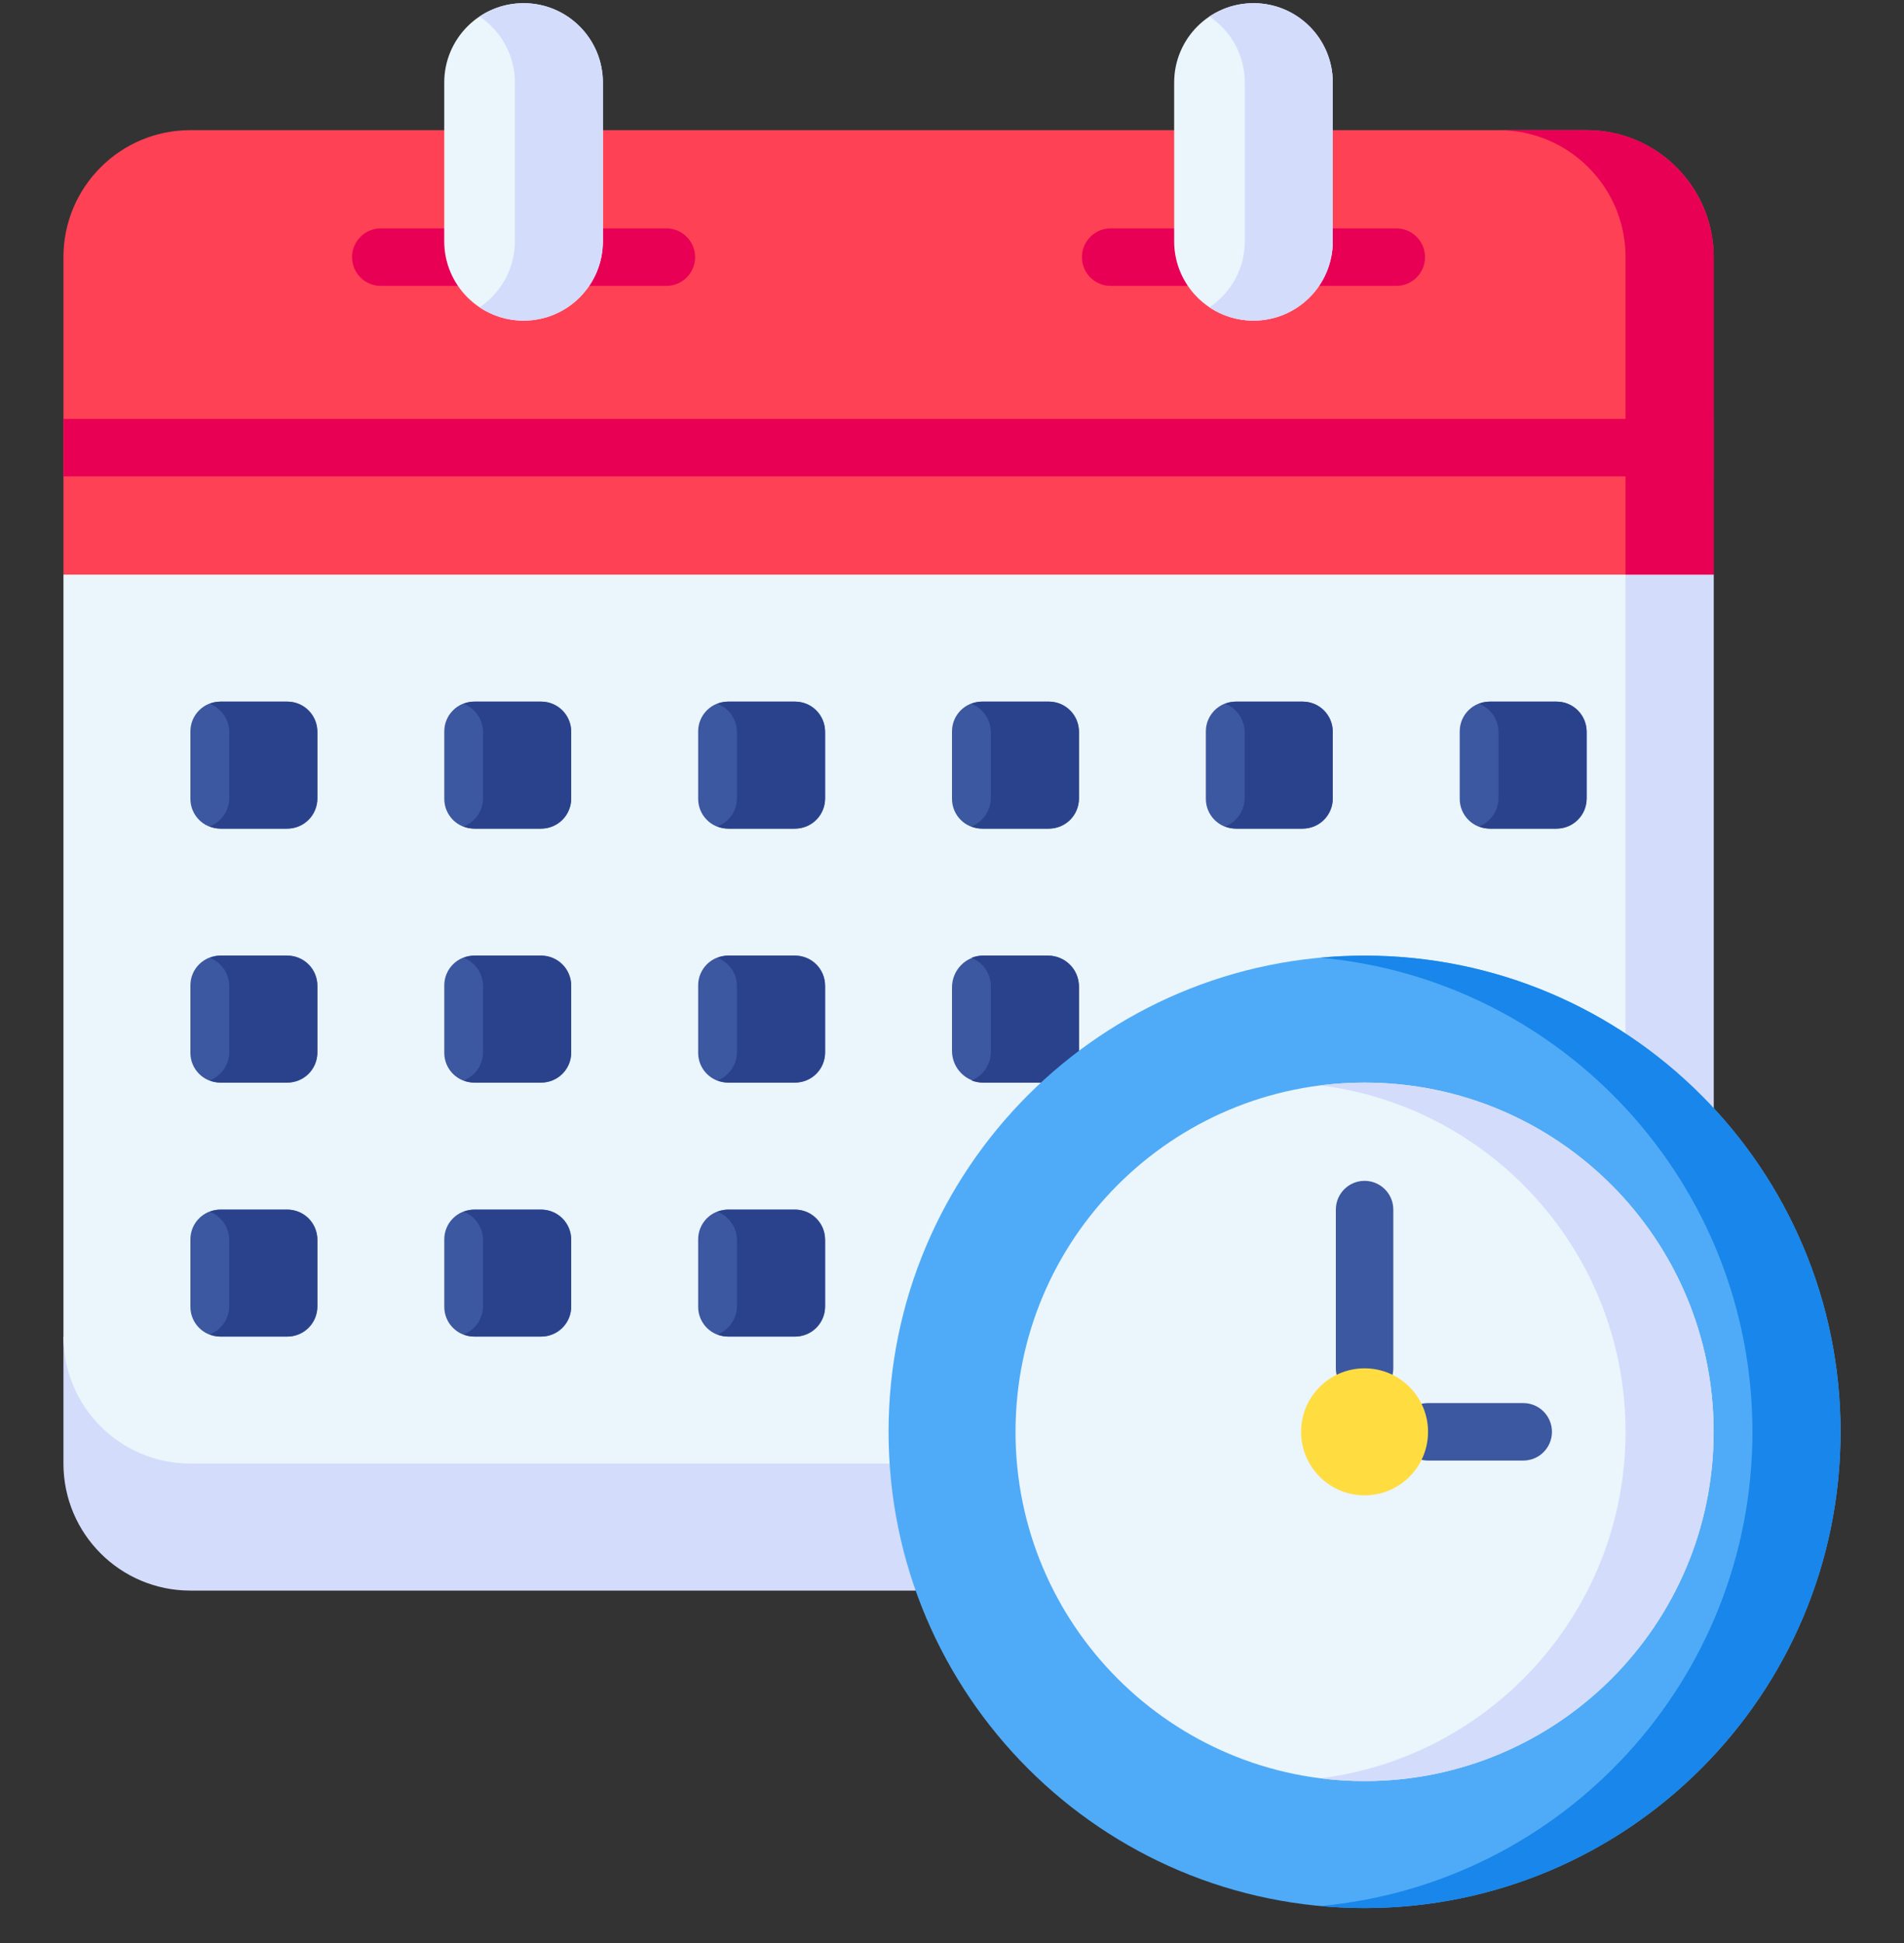 <svg width="50" height="51" viewBox="0 0 50 51" fill="none" xmlns="http://www.w3.org/2000/svg">
<rect x="0" y="0" width="50" height="51" fill="#333333" stroke="none"/>
<g clip-path="url(#clip0_854_3977)">
<path d="M24.046 41.75H4.999C3.158 41.75 1.666 40.257 1.666 38.416V35.083H27.248L24.046 41.75Z" fill="#D3DCFB"/>
<path d="M45.002 15.083V29.087V38.416H4.999C3.158 38.416 1.666 36.924 1.666 35.083V15.083L25.001 6.75L45.002 15.083Z" fill="#EBF5FC"/>
<path d="M7.552 21.75H5.782C5.35 21.75 5 21.4 5 20.968V19.198C5 18.766 5.35 18.416 5.782 18.416H7.552C7.984 18.416 8.334 18.766 8.334 19.198V20.968C8.334 21.4 7.984 21.75 7.552 21.75Z" fill="#3C58A0"/>
<path d="M14.219 21.75H12.448C12.017 21.75 11.667 21.4 11.667 20.968V19.198C11.667 18.766 12.017 18.416 12.448 18.416H14.219C14.65 18.416 15 18.766 15 19.198V20.968C15 21.4 14.65 21.75 14.219 21.75Z" fill="#3C58A0"/>
<path d="M20.886 21.75H19.115C18.683 21.75 18.334 21.4 18.334 20.968V19.198C18.334 18.766 18.683 18.416 19.115 18.416H20.886C21.317 18.416 21.667 18.766 21.667 19.198V20.968C21.667 21.4 21.317 21.75 20.886 21.75Z" fill="#3C58A0"/>
<path d="M27.552 21.75H25.782C25.35 21.75 25 21.4 25 20.968V19.198C25 18.766 25.35 18.416 25.782 18.416H27.552C27.984 18.416 28.334 18.766 28.334 19.198V20.968C28.334 21.4 27.984 21.75 27.552 21.75Z" fill="#3C58A0"/>
<path d="M34.218 21.75H32.447C32.016 21.75 31.666 21.4 31.666 20.968V19.198C31.666 18.766 32.016 18.416 32.447 18.416H34.218C34.649 18.416 34.999 18.766 34.999 19.198V20.968C34.999 21.4 34.649 21.75 34.218 21.75Z" fill="#3C58A0"/>
<path d="M40.885 21.75H39.114C38.682 21.75 38.333 21.4 38.333 20.968V19.198C38.333 18.766 38.682 18.416 39.114 18.416H40.885C41.316 18.416 41.666 18.766 41.666 19.198V20.968C41.666 21.4 41.316 21.75 40.885 21.75Z" fill="#3C58A0"/>
<path d="M7.552 28.416H5.782C5.35 28.416 5 28.067 5 27.635V25.864C5 25.433 5.35 25.083 5.782 25.083H7.552C7.984 25.083 8.334 25.433 8.334 25.864V27.635C8.334 28.067 7.984 28.416 7.552 28.416Z" fill="#3C58A0"/>
<path d="M14.219 28.416H12.448C12.017 28.416 11.667 28.067 11.667 27.635V25.864C11.667 25.433 12.017 25.083 12.448 25.083H14.219C14.65 25.083 15 25.433 15 25.864V27.635C15 28.067 14.65 28.416 14.219 28.416Z" fill="#3C58A0"/>
<path d="M20.886 28.416H19.115C18.683 28.416 18.334 28.067 18.334 27.635V25.864C18.334 25.433 18.683 25.083 19.115 25.083H20.886C21.317 25.083 21.667 25.433 21.667 25.864V27.635C21.667 28.067 21.317 28.416 20.886 28.416Z" fill="#3C58A0"/>
<path d="M28.334 28.416V25.916C28.334 25.456 27.961 25.083 27.5 25.083H25.834C25.373 25.083 25 25.456 25 25.916V27.583C25 28.043 25.373 28.416 25.834 28.416H28.334Z" fill="#3C58A0"/>
<path d="M7.552 35.083H5.782C5.35 35.083 5 34.733 5 34.302V32.531C5 32.099 5.35 31.75 5.782 31.75H7.552C7.984 31.75 8.334 32.099 8.334 32.531V34.302C8.334 34.733 7.984 35.083 7.552 35.083Z" fill="#3C58A0"/>
<path d="M14.219 35.083H12.448C12.017 35.083 11.667 34.733 11.667 34.302V32.531C11.667 32.099 12.017 31.75 12.448 31.75H14.219C14.65 31.75 15 32.099 15 32.531V34.302C15 34.733 14.65 35.083 14.219 35.083Z" fill="#3C58A0"/>
<path d="M20.886 35.083H19.115C18.683 35.083 18.334 34.733 18.334 34.302V32.531C18.334 32.099 18.683 31.75 19.115 31.75H20.886C21.317 31.75 21.667 32.099 21.667 32.531V34.302C21.667 34.733 21.317 35.083 20.886 35.083Z" fill="#3C58A0"/>
<path d="M40.861 18.416H39.137C39.033 18.416 38.934 18.437 38.842 18.473C39.141 18.591 39.352 18.881 39.352 19.221V20.945C39.352 21.285 39.141 21.575 38.842 21.693C38.934 21.729 39.033 21.75 39.137 21.75H40.861C41.306 21.75 41.666 21.389 41.666 20.945V19.221C41.666 18.777 41.306 18.416 40.861 18.416V18.416Z" fill="#2A428C"/>
<path d="M34.194 18.416H32.471C32.366 18.416 32.267 18.437 32.175 18.473C32.474 18.591 32.685 18.881 32.685 19.221V20.945C32.685 21.285 32.474 21.575 32.175 21.693C32.267 21.729 32.366 21.75 32.471 21.75H34.194C34.639 21.75 34.999 21.389 34.999 20.945V19.221C34.999 18.777 34.639 18.416 34.194 18.416V18.416Z" fill="#2A428C"/>
<path d="M27.529 18.416H25.805C25.701 18.416 25.602 18.437 25.51 18.473C25.808 18.591 26.02 18.881 26.02 19.221V20.945C26.02 21.285 25.808 21.575 25.51 21.693C25.602 21.729 25.701 21.75 25.805 21.75H27.529C27.973 21.75 28.334 21.389 28.334 20.945V19.221C28.334 18.777 27.973 18.416 27.529 18.416V18.416Z" fill="#2A428C"/>
<path d="M20.862 18.416H19.139C19.034 18.416 18.935 18.437 18.843 18.473C19.142 18.591 19.353 18.881 19.353 19.221V20.945C19.353 21.285 19.142 21.575 18.843 21.693C18.935 21.729 19.034 21.75 19.139 21.75H20.862C21.307 21.75 21.667 21.389 21.667 20.945V19.221C21.667 18.777 21.307 18.416 20.862 18.416V18.416Z" fill="#2A428C"/>
<path d="M14.195 18.416H12.472C12.367 18.416 12.268 18.437 12.177 18.473C12.475 18.591 12.686 18.881 12.686 19.221V20.945C12.686 21.285 12.475 21.575 12.177 21.693C12.268 21.729 12.367 21.75 12.472 21.75H14.195C14.64 21.75 15 21.389 15 20.945V19.221C15 18.777 14.64 18.416 14.195 18.416V18.416Z" fill="#2A428C"/>
<path d="M7.529 18.416H5.805C5.701 18.416 5.602 18.437 5.51 18.473C5.808 18.591 6.02 18.881 6.02 19.221V20.945C6.02 21.285 5.808 21.575 5.51 21.693C5.602 21.729 5.701 21.75 5.805 21.75H7.529C7.973 21.75 8.334 21.389 8.334 20.945V19.221C8.334 18.777 7.973 18.416 7.529 18.416V18.416Z" fill="#2A428C"/>
<path d="M7.529 25.083H5.805C5.701 25.083 5.602 25.104 5.51 25.14C5.808 25.257 6.02 25.548 6.02 25.888V27.611C6.02 27.952 5.808 28.242 5.51 28.36C5.602 28.396 5.701 28.416 5.805 28.416H7.529C7.973 28.416 8.334 28.056 8.334 27.612V25.888C8.334 25.443 7.973 25.083 7.529 25.083V25.083Z" fill="#2A428C"/>
<path d="M7.529 31.75H5.805C5.701 31.75 5.602 31.77 5.51 31.806C5.808 31.924 6.02 32.214 6.02 32.554V34.278C6.02 34.618 5.808 34.909 5.51 35.026C5.602 35.063 5.701 35.083 5.805 35.083H7.529C7.973 35.083 8.334 34.723 8.334 34.278V32.555C8.334 32.11 7.973 31.75 7.529 31.75V31.75Z" fill="#2A428C"/>
<path d="M14.195 25.083H12.472C12.367 25.083 12.268 25.104 12.177 25.14C12.475 25.257 12.686 25.548 12.686 25.888V27.611C12.686 27.952 12.475 28.242 12.177 28.36C12.268 28.396 12.367 28.416 12.472 28.416H14.195C14.64 28.416 15 28.056 15 27.612V25.888C15 25.443 14.64 25.083 14.195 25.083V25.083Z" fill="#2A428C"/>
<path d="M14.195 31.75H12.472C12.367 31.75 12.268 31.77 12.177 31.806C12.475 31.924 12.686 32.214 12.686 32.554V34.278C12.686 34.618 12.475 34.909 12.177 35.026C12.268 35.063 12.367 35.083 12.472 35.083H14.195C14.64 35.083 15 34.723 15 34.278V32.555C15 32.11 14.64 31.75 14.195 31.75V31.75Z" fill="#2A428C"/>
<path d="M20.862 25.083H19.139C19.034 25.083 18.935 25.104 18.843 25.14C19.142 25.257 19.353 25.548 19.353 25.888V27.611C19.353 27.952 19.142 28.242 18.843 28.36C18.935 28.396 19.034 28.416 19.139 28.416H20.862C21.307 28.416 21.667 28.056 21.667 27.612V25.888C21.667 25.443 21.307 25.083 20.862 25.083V25.083Z" fill="#2A428C"/>
<path d="M28.334 28.416V25.888C28.334 25.443 27.973 25.083 27.529 25.083H25.805C25.701 25.083 25.602 25.104 25.51 25.14C25.808 25.257 26.02 25.548 26.02 25.888V27.611C26.02 27.952 25.808 28.242 25.51 28.36C25.602 28.396 25.701 28.416 25.805 28.416H28.334V28.416Z" fill="#2A428C"/>
<path d="M20.862 31.75H19.139C19.034 31.75 18.935 31.77 18.843 31.806C19.142 31.924 19.353 32.214 19.353 32.554V34.278C19.353 34.618 19.142 34.909 18.843 35.026C18.935 35.063 19.034 35.083 19.139 35.083H20.862C21.307 35.083 21.667 34.723 21.667 34.278V32.555C21.667 32.11 21.307 31.75 20.862 31.75V31.75Z" fill="#2A428C"/>
<path d="M42.687 14.118V29.087V38.416H45.002V29.087V15.083L42.687 14.118Z" fill="#D3DCFB"/>
<path d="M45.002 15.083V6.75C45.002 4.909 43.51 3.416 41.669 3.416H4.999C3.158 3.416 1.666 4.909 1.666 6.75V15.083H45.002Z" fill="#FF4155"/>
<path d="M12.169 7.504H9.999C9.582 7.504 9.245 7.166 9.245 6.75C9.245 6.333 9.583 5.995 9.999 5.995H12.169C12.586 5.995 12.923 6.333 12.923 6.75C12.923 7.166 12.585 7.504 12.169 7.504V7.504Z" fill="#E80054"/>
<path d="M17.499 7.504H15.329C14.913 7.504 14.575 7.166 14.575 6.75C14.575 6.333 14.913 5.995 15.329 5.995H17.499C17.916 5.995 18.254 6.333 18.254 6.75C18.254 7.166 17.916 7.504 17.499 7.504V7.504Z" fill="#E80054"/>
<path d="M31.337 7.504H29.167C28.75 7.504 28.412 7.166 28.412 6.75C28.412 6.333 28.75 5.995 29.167 5.995H31.337C31.753 5.995 32.091 6.333 32.091 6.75C32.091 7.166 31.753 7.504 31.337 7.504Z" fill="#E80054"/>
<path d="M36.667 7.504H34.497C34.081 7.504 33.743 7.166 33.743 6.75C33.743 6.333 34.081 5.995 34.497 5.995H36.667C37.084 5.995 37.422 6.333 37.422 6.75C37.422 7.166 37.084 7.504 36.667 7.504Z" fill="#E80054"/>
<path d="M15.832 6.333C15.832 7.484 14.9 8.416 13.749 8.416C12.599 8.416 11.666 7.484 11.666 6.333V2.166C11.666 1.016 12.598 0.083 13.749 0.083C14.9 0.083 15.832 1.016 15.832 2.166V6.333H15.832Z" fill="#EBF5FC"/>
<path d="M35 6.333C35 7.484 34.068 8.416 32.917 8.416C31.766 8.416 30.834 7.484 30.834 6.333V2.166C30.834 1.016 31.766 0.083 32.917 0.083C34.068 0.083 35 1.016 35 2.166V6.333H35Z" fill="#EBF5FC"/>
<path d="M32.917 0.083C32.489 0.083 32.092 0.212 31.761 0.433C32.32 0.807 32.689 1.443 32.689 2.166V6.333C32.689 7.056 32.32 7.692 31.761 8.066C32.092 8.287 32.489 8.416 32.917 8.416C34.068 8.416 35 7.484 35 6.333V2.166C35 1.016 34.068 0.083 32.917 0.083V0.083Z" fill="#D3DCFB"/>
<path d="M13.749 0.083C13.321 0.083 12.924 0.212 12.593 0.433C13.152 0.807 13.521 1.443 13.521 2.166V6.333C13.521 7.056 13.152 7.692 12.593 8.066C12.924 8.287 13.321 8.416 13.749 8.416C14.9 8.416 15.832 7.484 15.832 6.333V2.166C15.833 1.016 14.9 0.083 13.749 0.083V0.083Z" fill="#D3DCFB"/>
<path d="M41.669 3.416H39.355C41.195 3.416 42.688 4.909 42.688 6.749V15.083H45.002V6.75C45.002 4.909 43.51 3.416 41.669 3.416V3.416Z" fill="#E80054"/>
<path d="M1.666 10.995H45.002V12.504H1.666V10.995Z" fill="#E80054"/>
<path d="M35.834 50.083C42.738 50.083 48.334 44.487 48.334 37.583C48.334 30.679 42.738 25.083 35.834 25.083C28.931 25.083 23.334 30.679 23.334 37.583C23.334 44.487 28.931 50.083 35.834 50.083Z" fill="#4FABF7"/>
<path d="M35.834 46.75C40.897 46.75 45.001 42.646 45.001 37.583C45.001 32.52 40.897 28.416 35.834 28.416C30.772 28.416 26.668 32.52 26.668 37.583C26.668 42.646 30.772 46.75 35.834 46.75Z" fill="#EBF5FC"/>
<path d="M35.834 36.671C35.417 36.671 35.08 36.333 35.08 35.916V31.75C35.08 31.333 35.417 30.995 35.834 30.995C36.251 30.995 36.589 31.333 36.589 31.75V35.916C36.589 36.333 36.251 36.671 35.834 36.671Z" fill="#3C58A0"/>
<path d="M40.001 38.337H37.501C37.084 38.337 36.746 38 36.746 37.583C36.746 37.166 37.084 36.828 37.501 36.828H40.001C40.418 36.828 40.755 37.166 40.755 37.583C40.755 38 40.418 38.337 40.001 38.337Z" fill="#3C58A0"/>
<path d="M35.834 25.083C35.444 25.083 35.058 25.102 34.677 25.137C41.038 25.721 46.02 31.07 46.02 37.583C46.02 44.096 41.038 49.445 34.677 50.029C35.058 50.064 35.444 50.083 35.834 50.083C42.738 50.083 48.334 44.486 48.334 37.583C48.334 30.68 42.738 25.083 35.834 25.083Z" fill="#1886EA"/>
<path d="M35.834 28.416C35.443 28.416 35.057 28.441 34.678 28.489C39.195 29.057 42.688 32.912 42.688 37.583C42.688 42.254 39.195 46.109 34.678 46.677C35.057 46.725 35.443 46.75 35.834 46.75C40.897 46.75 45.001 42.646 45.001 37.583C45.001 32.52 40.897 28.416 35.834 28.416V28.416Z" fill="#D3DCFB"/>
<path d="M35.834 39.25C36.755 39.25 37.501 38.504 37.501 37.583C37.501 36.663 36.755 35.916 35.834 35.916C34.914 35.916 34.167 36.663 34.167 37.583C34.167 38.504 34.914 39.25 35.834 39.25Z" fill="#FFDD40"/>
</g>
<defs>
<clipPath id="clip0_854_3977">
<rect width="50" height="50" fill="white" transform="translate(0 0.083)"/>
</clipPath>
</defs>
</svg>
